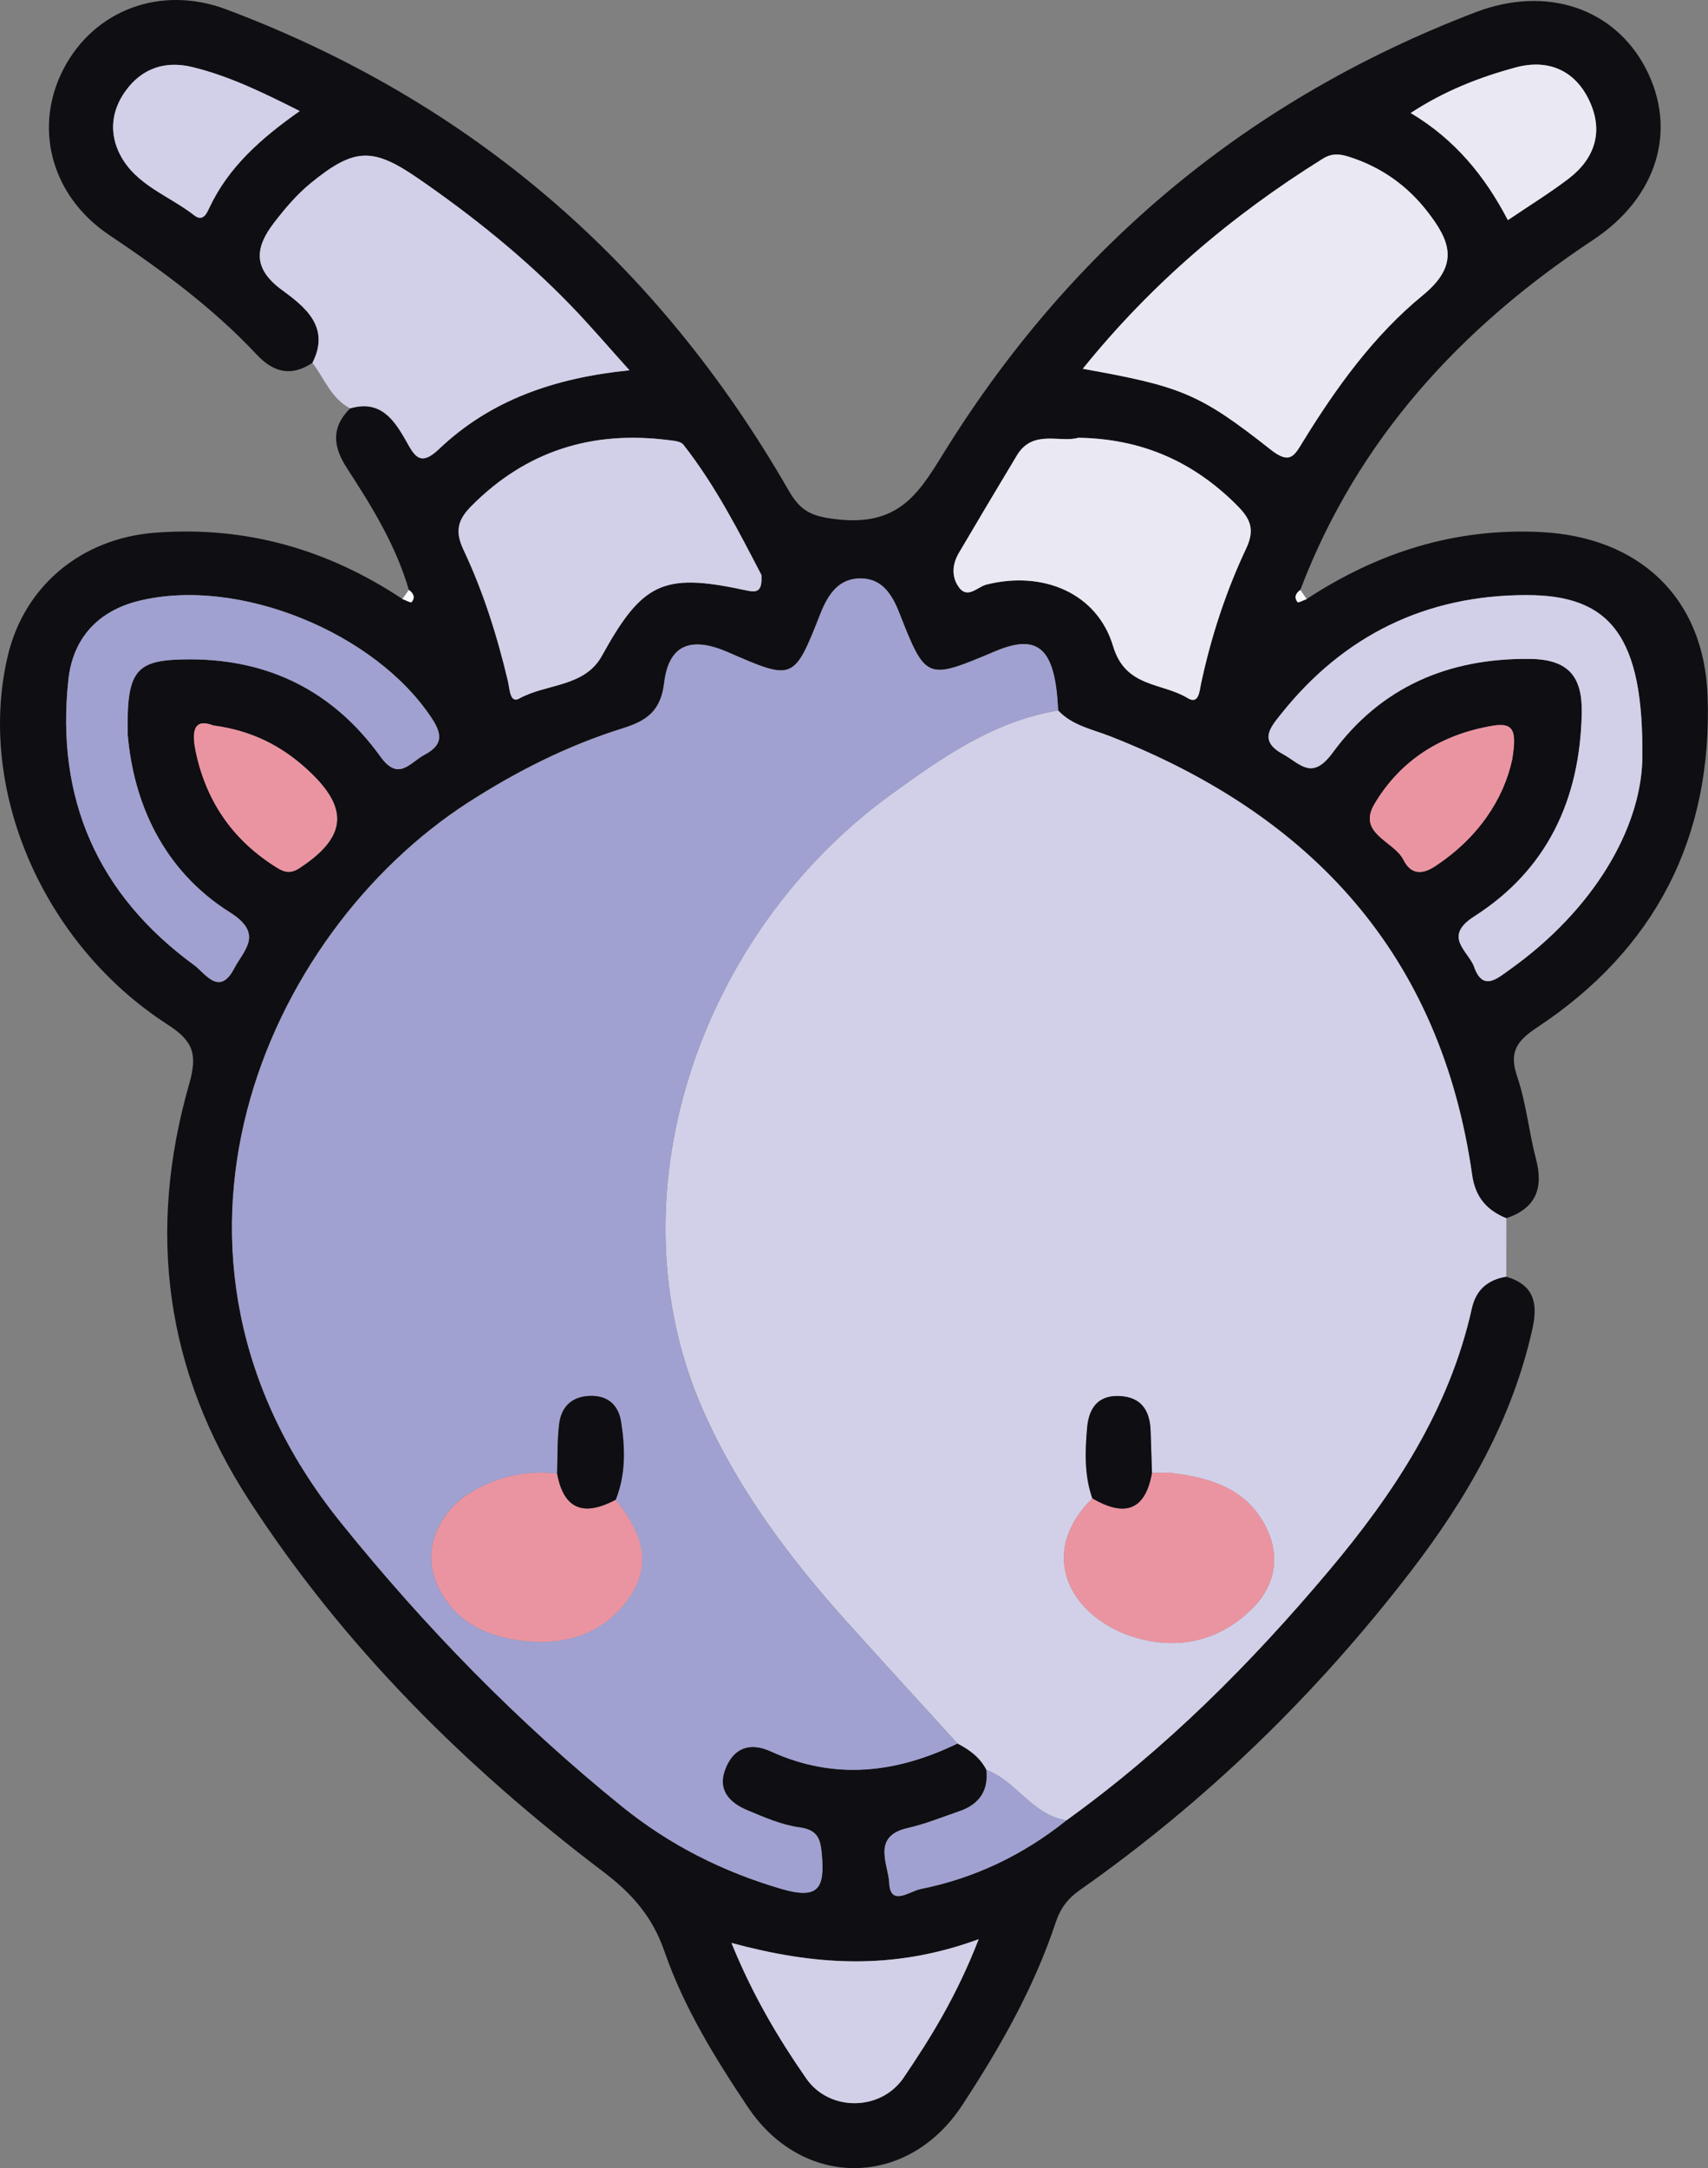 <?xml version="1.0" encoding="utf-8"?>
<!-- Generator: Adobe Illustrator 23.0.3, SVG Export Plug-In . SVG Version: 6.00 Build 0)  -->
<svg version="1.1" id="Слой_1" xmlns="http://www.w3.org/2000/svg" xmlns:xlink="http://www.w3.org/1999/xlink" x="0px" y="0px"
	 viewBox="0 0 201.94 256.14" style="enable-background:new 0 0 201.94 256.14;" xml:space="preserve">
<rect x="0" y="0" width="201.94" height="256.14" fill="#808080" stroke="none"/>
<style type="text/css">
	.st0{fill:#0F0E12;}
	.st1{fill:#D2D0E8;}
	.st2{fill:#A0A1D0;}
	.st3{fill:#EAE8F3;}
	.st4{fill:#EB94A1;}
	.st5{fill:#F9FAFB;}
</style>
<g>
	<path class="st0" d="M36.94,42.87c-2.5,1.65-4.58,1.17-6.6-0.99c-5.15-5.49-11.17-9.92-17.42-14.11
		C6.01,23.15,3.91,15.01,7.54,8.09c3.62-6.89,11.44-9.9,19.22-6.98c28.99,10.89,51.04,30,66.46,56.8c1.44,2.5,2.71,3.15,6.07,3.48
		c7.44,0.72,9.62-3.62,12.74-8.6c15.07-24,35.89-41.2,62.42-51.34c8.4-3.21,16.43-0.49,20.14,6.65c3.76,7.24,1.37,15.22-6.24,20.25
		c-15.65,10.35-27.84,23.57-34.61,41.34c-0.56,0.39-0.77,0.91-0.33,1.44c0.09,0.11,0.71-0.23,1.08-0.36
		c8.41-5.5,17.49-8.41,27.67-7.91c11.61,0.57,19.32,7.7,19.73,19.36c0.6,16.72-6.17,29.93-20.16,39.17
		c-2.48,1.64-3.33,2.96-2.33,5.87c1.06,3.11,1.36,6.47,2.2,9.66c0.92,3.47-0.01,5.84-3.51,7.01c-2.3-0.95-3.67-2.45-4.04-5.11
		c-3.7-25.99-18.93-42.51-42.83-51.85c-2.13-0.83-4.46-1.26-6.12-3.04c-0.33-7.33-2.3-9.17-7.5-6.97c-8.06,3.4-8.15,3.44-11.29-4.57
		c-0.88-2.25-2.05-3.99-4.43-4.06c-2.65-0.08-3.96,1.8-4.9,4.19c-3.12,7.92-3.18,7.9-10.91,4.53c-4.41-1.92-7.01-0.9-7.56,3.65
		c-0.4,3.32-2.09,4.46-4.87,5.33c-6.51,2.03-12.55,5.07-18.31,8.78c-24.01,15.49-40.65,53.27-15.09,85.01
		c9.98,12.39,20.96,23.64,33.3,33.61c5.59,4.52,11.87,7.69,18.85,9.73c4.42,1.29,5.09-0.16,4.77-3.98c-0.16-1.91-0.44-3-2.68-3.3
		c-2.09-0.28-4.13-1.18-6.11-2.01c-2.2-0.92-3.64-2.48-2.56-5.05c1.03-2.45,2.98-2.98,5.31-1.91c7.52,3.43,14.84,2.57,22.06-0.93
		c1.43,0.73,2.68,1.65,3.43,3.12c0.27,2.51-0.89,4.1-3.22,4.9c-2.02,0.69-4.03,1.51-6.1,1.98c-4.29,0.97-2.26,4.33-2.17,6.45
		c0.12,2.88,2.4,1.01,3.72,0.75c6.4-1.29,12.14-4.04,17.24-8.12c11.67-8.39,21.74-18.47,30.96-29.41
		c7.74-9.19,14.3-19.08,16.96-31.06c0.5-2.24,1.9-3.39,4.07-3.76c3.23,0.95,3.81,3.04,3.11,6.17c-2.4,10.79-7.79,20.09-14.41,28.69
		c-11.14,14.47-24.12,27.1-39.09,37.61c-1.41,0.99-2.28,2.09-2.86,3.82c-2.58,7.77-6.62,14.85-11.09,21.65
		c-6.44,9.77-18.81,9.86-25.3,0.19c-3.88-5.79-7.57-11.78-9.86-18.38c-1.43-4.13-3.81-6.84-7.27-9.46
		c-16.29-12.34-30.65-26.59-41.85-43.86c-9.95-15.33-12.07-31.8-7.09-49.16c1.02-3.56,0.5-5.1-2.57-7.07
		C5.01,111.49-2.78,93.23,0.91,77.53c1.96-8.36,8.77-13.92,17.39-14.59c10.72-0.83,20.4,1.94,29.28,7.83c0.38,0.13,1,0.48,1.09,0.37
		c0.46-0.54,0.23-1.06-0.33-1.44c-1.53-5.26-4.37-9.86-7.32-14.39c-1.65-2.53-1.89-4.81,0.37-7.06c3.56-1.04,5.17,1.29,6.62,3.85
		c0.96,1.69,1.63,3.11,3.85,0.99c6.07-5.78,13.62-8.44,22.56-9.34c-2.61-2.89-4.73-5.39-7.01-7.73
		c-5.46-5.63-11.55-10.51-17.99-14.95c-5.36-3.69-7.53-3.64-12.68,0.56c-1.65,1.34-3.08,3.03-4.38,4.73
		c-2.17,2.84-2.52,5.33,0.93,7.87C35.98,36.2,39.12,38.58,36.94,42.87z M128.02,43.57c11.51,2.07,13.74,2.86,22.19,9.54
		c2.34,1.85,2.83,0.69,3.87-0.99c3.94-6.38,8.38-12.52,14.14-17.24c4.39-3.59,3.22-6.41,0.57-9.84c-2.39-3.1-5.43-5.26-9.19-6.48
		c-1.19-0.38-2.09-0.51-3.24,0.21C145.63,25.46,136.12,33.53,128.02,43.57z M90.02,67.92c-2.65-5.08-5.42-10.54-9.23-15.39
		c-0.32-0.41-1.19-0.46-1.81-0.54c-8.97-1.13-16.74,1.27-23.2,7.75c-1.62,1.62-2.05,2.96-0.98,5.22c2.33,4.94,3.98,10.17,5.25,15.51
		c0.21,0.89,0.23,2.68,1.34,2.06c3.22-1.79,7.72-1.33,9.77-5.04c4.75-8.59,7.2-9.85,16.71-7.81C89.24,69.97,90.18,70.23,90.02,67.92
		z M127.49,51.72c-2.15,0.64-5.37-1.05-7.26,2.09c-2.3,3.84-4.6,7.68-6.87,11.54c-0.72,1.22-0.88,2.58-0.15,3.8
		c1.09,1.82,2.29,0.2,3.43-0.08c6.68-1.67,13.09,0.99,14.97,7.3c1.46,4.9,5.79,4.27,8.8,6.11c1.33,0.81,1.4-0.79,1.59-1.69
		c1.18-5.53,2.94-10.9,5.34-15.99c1.13-2.39,0.36-3.64-1.17-5.17C141.11,54.59,135.09,51.84,127.49,51.72z M194.17,89.86
		c0.24-14.82-3.84-19.57-13.72-19.56c-11.82,0.01-21.56,4.74-28.98,14.05c-1.27,1.59-2.67,3.15,0.2,4.73
		c2.08,1.14,3.42,3.21,5.91-0.17c5.66-7.72,13.63-11.18,23.31-11.07c4.66,0.05,6.21,2.18,6.13,6.42c-0.21,10.15-4.06,18.49-12.71,24
		c-3.79,2.42-0.68,4.09-0.01,5.98c1.03,2.94,2.77,1.33,4.19,0.32C188.47,107.48,193.92,97.9,194.17,89.86z M15.1,86.8
		c-0.15-7.75,0.95-8.89,7.31-8.9c9.47-0.02,17.06,3.84,22.56,11.47c2.16,3,3.48,0.74,5.2-0.18c2.06-1.11,2.25-2.26,0.91-4.29
		C44.44,74.76,28.23,68.1,16.46,70.98c-4.83,1.18-7.84,4.4-8.37,9.34c-1.51,14.05,3.46,25.39,14.9,33.73
		c1.2,0.88,2.94,3.74,4.68,0.41c1.16-2.22,3.58-4.11-0.47-6.66C19.19,102.77,15.79,94.77,15.1,86.8z M115.71,229.11
		c-10.22,3.74-19.42,3.09-29.23,0.44c2.6,6.35,5.58,11.29,8.84,16.01c2.72,3.93,8.81,3.89,11.51-0.08
		C110.05,240.74,113.1,235.83,115.71,229.11z M35.44,13.12c-4.36-2.19-8.34-4.14-12.68-5.2c-3.18-0.78-5.95,0.1-7.92,2.83
		c-1.7,2.36-1.94,5.01-0.63,7.53c1.86,3.59,5.79,4.84,8.77,7.16c1.03,0.8,1.48-0.26,1.78-0.9C27,19.77,30.79,16.39,35.44,13.12z
		 M178.28,26.01c2.53-1.71,4.92-3.18,7.14-4.87c3.15-2.39,4.2-5.61,2.49-9.24c-1.71-3.64-4.92-4.96-8.72-3.93
		c-4.26,1.15-8.4,2.76-12.4,5.38C172.06,16.5,175.58,20.83,178.28,26.01z M25.22,85.71c-2.52-0.97-2.49,1.06-2.09,3.01
		c1.19,5.75,4.22,10.3,9.19,13.52c0.97,0.63,1.77,1.19,3.09,0.33c5.6-3.67,5.94-7.08,0.91-11.67
		C33.33,88.18,29.88,86.33,25.22,85.71z M178.79,89.73c0.51-3.2,0.32-4.43-2.28-3.99c-6.06,1.02-10.85,3.99-13.98,9.2
		c-2.14,3.57,2.29,4.41,3.41,6.66c0.78,1.56,2,1.87,3.66,0.79C174.73,99.07,177.79,94.41,178.79,89.73z"/>
	<path class="st1" d="M125.11,83.94c1.66,1.78,3.99,2.21,6.12,3.04c23.89,9.34,39.13,25.86,42.83,51.85
		c0.38,2.65,1.75,4.16,4.04,5.11c0,2.3-0.01,4.59-0.01,6.89c-2.17,0.37-3.57,1.52-4.07,3.76c-2.67,11.98-9.22,21.88-16.96,31.06
		c-9.22,10.95-19.3,21.03-30.96,29.41c-4.03-0.59-5.9-4.62-9.46-5.95c-0.75-1.47-2-2.39-3.43-3.12c-4.33-4.75-8.67-9.49-12.98-14.27
		c-6.81-7.55-12.92-15.69-17.05-24.98c-11.19-25.17-0.63-56.32,22.14-72.85C111.33,89.53,117.48,85.2,125.11,83.94z M129.15,177.03
		c-6.83,6.73-2.39,14.4,5.45,16.54c5.2,1.42,10.03,0.06,13.72-3.8c2.4-2.52,3.07-5.88,1.41-9.25c-2.24-4.56-6.44-5.89-11.04-6.47
		c-0.82-0.1-1.66-0.02-2.49-0.02c-0.05-1.65-0.11-3.29-0.16-4.94c-0.08-2.48-1.14-4.09-3.83-4.15c-2.55-0.06-3.5,1.63-3.68,3.78
		C128.29,171.5,128.19,174.32,129.15,177.03z"/>
	<path class="st1" d="M36.94,42.87c2.18-4.29-0.96-6.67-3.64-8.64c-3.46-2.54-3.11-5.03-0.93-7.87c1.3-1.7,2.73-3.38,4.38-4.73
		c5.14-4.19,7.31-4.25,12.68-0.56c6.44,4.44,12.53,9.32,17.99,14.95c2.28,2.35,4.4,4.84,7.01,7.73c-8.95,0.9-16.49,3.55-22.56,9.34
		c-2.23,2.12-2.9,0.7-3.85-0.99c-1.45-2.56-3.06-4.89-6.62-3.85C39.15,47.08,38.36,44.72,36.94,42.87z"/>
	<path class="st2" d="M125.11,83.94c-7.63,1.26-13.79,5.59-19.8,9.96c-22.76,16.53-33.33,47.68-22.14,72.85
		c4.13,9.29,10.23,17.43,17.05,24.98c4.31,4.77,8.65,9.51,12.98,14.27c-7.22,3.5-14.54,4.36-22.06,0.93
		c-2.34-1.07-4.28-0.54-5.31,1.91c-1.08,2.57,0.35,4.14,2.56,5.05c1.98,0.83,4.02,1.72,6.11,2.01c2.24,0.3,2.52,1.4,2.68,3.3
		c0.32,3.82-0.35,5.27-4.77,3.98c-6.99-2.04-13.26-5.22-18.85-9.73c-12.33-9.97-23.32-21.22-33.3-33.61
		c-25.56-31.74-8.92-69.52,15.09-85.01c5.76-3.71,11.79-6.75,18.31-8.78c2.79-0.87,4.47-2.02,4.87-5.33
		c0.55-4.55,3.15-5.57,7.56-3.65c7.73,3.36,7.79,3.39,10.91-4.53c0.94-2.39,2.24-4.27,4.9-4.19c2.38,0.08,3.54,1.81,4.43,4.06
		c3.14,8,3.23,7.97,11.29,4.57C122.81,74.77,124.78,76.6,125.11,83.94z M65.86,174.11c-3.39-0.41-6.59,0.25-9.58,1.85
		c-4.3,2.3-6.32,6.8-4.79,10.76c1.84,4.75,5.91,6.66,10.5,7.15c5.01,0.54,9.62-0.92,12.55-5.36c2.74-4.15,0.98-7.87-1.75-11.32
		c1.21-2.99,1.13-6.1,0.64-9.18c-0.31-2.01-1.57-3.17-3.75-3.09c-2.15,0.09-3.33,1.33-3.58,3.32
		C65.86,170.18,65.93,172.15,65.86,174.11z"/>
	<path class="st3" d="M128.02,43.57c8.1-10.04,17.61-18.11,28.35-24.8c1.15-0.72,2.05-0.59,3.24-0.21c3.75,1.22,6.79,3.38,9.19,6.48
		c2.65,3.42,3.82,6.24-0.57,9.84c-5.77,4.72-10.21,10.86-14.14,17.24c-1.04,1.68-1.53,2.85-3.87,0.99
		C141.76,46.43,139.54,45.64,128.02,43.57z"/>
	<path class="st1" d="M90.02,67.92c0.15,2.31-0.78,2.05-2.15,1.76c-9.51-2.04-11.96-0.78-16.71,7.81c-2.06,3.72-6.56,3.26-9.77,5.04
		c-1.11,0.62-1.13-1.17-1.34-2.06c-1.26-5.33-2.91-10.57-5.25-15.51c-1.07-2.26-0.64-3.6,0.98-5.22c6.46-6.48,14.23-8.88,23.2-7.75
		c0.63,0.08,1.49,0.13,1.81,0.54C84.6,57.37,87.37,62.84,90.02,67.92z"/>
	<path class="st3" d="M127.49,51.72c7.6,0.12,13.61,2.87,18.68,7.9c1.54,1.53,2.3,2.78,1.17,5.17c-2.4,5.09-4.16,10.46-5.34,15.99
		c-0.19,0.9-0.27,2.5-1.59,1.69c-3.01-1.84-7.34-1.21-8.8-6.11c-1.88-6.3-8.29-8.97-14.97-7.3c-1.13,0.28-2.33,1.9-3.43,0.08
		c-0.73-1.21-0.56-2.58,0.15-3.8c2.27-3.86,4.56-7.7,6.87-11.54C122.12,50.67,125.34,52.36,127.49,51.72z"/>
	<path class="st1" d="M194.17,89.86c-0.24,8.04-5.7,17.61-15.69,24.71c-1.42,1.01-3.16,2.61-4.19-0.32
		c-0.67-1.89-3.78-3.56,0.01-5.98c8.65-5.52,12.51-13.85,12.71-24c0.09-4.23-1.47-6.37-6.13-6.42c-9.68-0.11-17.65,3.36-23.31,11.07
		c-2.48,3.38-3.82,1.31-5.91,0.17c-2.87-1.58-1.47-3.14-0.2-4.73c7.41-9.31,17.15-14.04,28.98-14.05
		C190.33,70.29,194.41,75.05,194.17,89.86z"/>
	<path class="st2" d="M15.1,86.8c0.69,7.96,4.1,15.96,12.09,21c4.05,2.55,1.64,4.44,0.47,6.66c-1.74,3.32-3.47,0.46-4.68-0.41
		c-11.44-8.34-16.41-19.68-14.9-33.73c0.53-4.94,3.53-8.16,8.37-9.34c11.78-2.87,27.98,3.78,34.62,13.92
		c1.33,2.04,1.15,3.19-0.91,4.29c-1.72,0.92-3.04,3.19-5.2,0.18c-5.5-7.63-13.08-11.49-22.56-11.47
		C16.05,77.92,14.95,79.05,15.1,86.8z"/>
	<path class="st1" d="M115.71,229.11c-2.61,6.72-5.66,11.63-8.88,16.37c-2.7,3.97-8.79,4.01-11.51,0.08
		c-3.27-4.72-6.25-9.66-8.84-16.01C96.29,232.2,105.5,232.85,115.71,229.11z"/>
	<path class="st1" d="M35.44,13.12c-4.65,3.27-8.44,6.65-10.69,11.43c-0.3,0.64-0.75,1.7-1.78,0.9c-2.98-2.33-6.91-3.57-8.77-7.16
		c-1.3-2.52-1.06-5.18,0.63-7.53c1.97-2.73,4.75-3.61,7.92-2.83C27.1,8.98,31.08,10.93,35.44,13.12z"/>
	<path class="st3" d="M178.28,26.01c-2.7-5.18-6.22-9.51-11.49-12.66c4-2.62,8.13-4.22,12.4-5.38c3.8-1.03,7.01,0.29,8.72,3.93
		c1.71,3.63,0.66,6.85-2.49,9.24C183.19,22.83,180.8,24.3,178.28,26.01z"/>
	<path class="st4" d="M25.22,85.71c4.66,0.62,8.11,2.47,11.09,5.19c5.03,4.58,4.69,8-0.91,11.67c-1.31,0.86-2.11,0.3-3.09-0.33
		c-4.97-3.21-8-7.77-9.19-13.52C22.73,86.77,22.7,84.73,25.22,85.71z"/>
	<path class="st4" d="M178.79,89.73c-1,4.68-4.06,9.33-9.19,12.66c-1.66,1.08-2.88,0.76-3.66-0.79c-1.12-2.25-5.55-3.09-3.41-6.66
		c3.13-5.21,7.92-8.18,13.98-9.2C179.11,85.31,179.3,86.54,178.79,89.73z"/>
	<path class="st2" d="M116.64,209.11c3.57,1.33,5.43,5.36,9.46,5.95c-5.1,4.08-10.83,6.84-17.24,8.12
		c-1.31,0.26-3.59,2.14-3.72-0.75c-0.09-2.12-2.12-5.48,2.17-6.45c2.08-0.47,4.08-1.28,6.1-1.98
		C115.74,213.22,116.91,211.63,116.64,209.11z"/>
	<path class="st5" d="M48.33,69.7c0.56,0.38,0.79,0.9,0.33,1.44c-0.09,0.11-0.71-0.23-1.09-0.37C47.83,70.42,48.08,70.06,48.33,69.7
		z"/>
	<path class="st5" d="M154.5,70.78c-0.38,0.13-1,0.47-1.08,0.36c-0.45-0.54-0.23-1.06,0.33-1.44
		C153.99,70.06,154.24,70.42,154.5,70.78z"/>
	<path class="st4" d="M136.2,174.03c0.83,0,1.67-0.08,2.49,0.02c4.6,0.58,8.8,1.91,11.04,6.47c1.66,3.37,0.99,6.73-1.41,9.25
		c-3.69,3.86-8.52,5.22-13.72,3.8c-7.84-2.14-12.28-9.8-5.45-16.54C132.84,179.18,135.38,178.62,136.2,174.03z"/>
	<path class="st0" d="M136.2,174.03c-0.82,4.59-3.36,5.15-7.05,3c-0.96-2.72-0.86-5.53-0.62-8.32c0.18-2.15,1.13-3.83,3.68-3.78
		c2.69,0.06,3.75,1.67,3.83,4.15C136.1,170.74,136.15,172.38,136.2,174.03z"/>
	<path class="st4" d="M72.8,177.19c2.73,3.45,4.49,7.16,1.75,11.32c-2.94,4.45-7.54,5.9-12.55,5.36c-4.59-0.49-8.66-2.4-10.5-7.15
		c-1.53-3.96,0.5-8.46,4.79-10.76c2.98-1.6,6.19-2.25,9.58-1.85C66.68,178.51,69.18,179.11,72.8,177.19z"/>
	<path class="st0" d="M72.8,177.19c-3.62,1.92-6.12,1.32-6.93-3.08c0.07-1.96,0-3.94,0.24-5.87c0.25-1.98,1.43-3.23,3.58-3.32
		c2.18-0.09,3.44,1.08,3.75,3.09C73.92,171.09,74,174.2,72.8,177.19z"/>
</g>
</svg>
